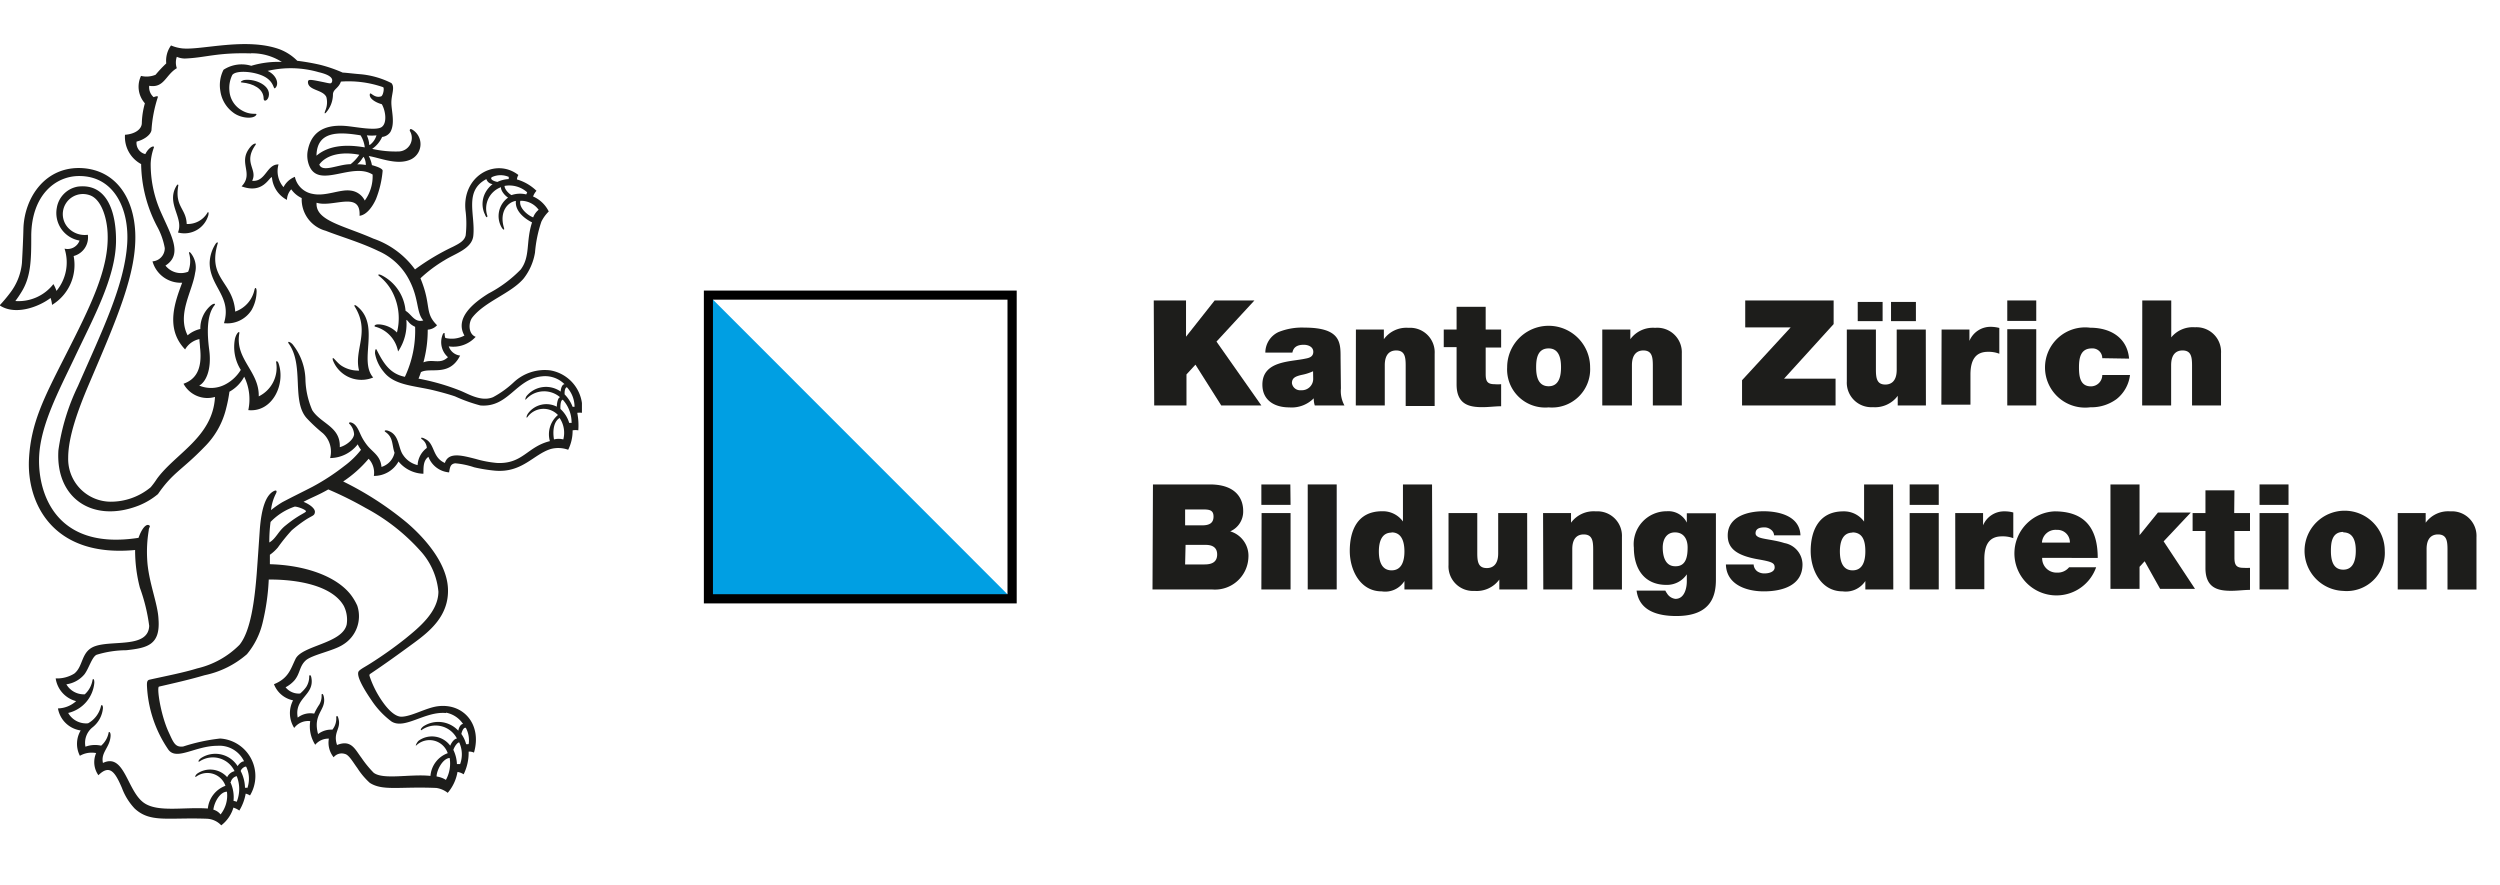 <svg id="Ebene_1" data-name="Ebene 1" xmlns="http://www.w3.org/2000/svg" xmlns:xlink="http://www.w3.org/1999/xlink" viewBox="0 0 220 77.92"><defs><style>.cls-1{fill:none;}.cls-2{clip-path:url(#clip-path);}.cls-3{fill:#1d1d1b;}.cls-4{fill:#009fe3;}</style><clipPath id="clip-path"><rect class="cls-1" y="3.83" width="51.21" height="68.82"/></clipPath></defs><g class="cls-2"><path class="cls-3" d="M18.77,71.25a1.22,1.22,0,0,1,.64.42,2.65,2.65,0,0,0,.56-2c-.59,0-1.13.91-1.2,1.63m1.5-2.48a3.18,3.18,0,0,1,.28,1.66,1,1,0,0,1,.28.08,3,3,0,0,0,0-2.26.7.7,0,0,0-.52.52m1.45.55a2.46,2.46,0,0,0-.09-1.89c-.06-.08-.42.12-.49.37a3.35,3.35,0,0,1,.38,1.48.51.51,0,0,1,.2,0m16.66-1a2.17,2.17,0,0,1,.82.3,3,3,0,0,0,.33-1.93c-.66.06-1.16,1.16-1.15,1.63M39.9,66a3.15,3.15,0,0,1,.31,1.24,2.4,2.4,0,0,1,.28,0,2.5,2.5,0,0,0-.08-1.91c-.15,0-.4.33-.51.64m1.35-.52A2.34,2.34,0,0,0,41,64.06c-.15-.09-.33.19-.4.53a2.71,2.71,0,0,1,.42.9h.19M25.94,44.58a5.32,5.32,0,0,0-2.13,1.35,13.23,13.23,0,0,0-.11,1.81c.61-.36.78-1,1.46-1.52,1.23-1,1.83-1.11,1.76-1.25s-.71-.39-1-.39M39.26,62.75c-1.85-.19-3.64,1.48-4.81.74a7.45,7.45,0,0,1-1.76-1.87c-.33-.48-1.25-1.85-1.17-2.41,0-.23.4-.4,1.05-.81a35,35,0,0,0,3.09-2.19c1.14-.93,2.91-2.33,2.92-4.14a6.16,6.16,0,0,0-1.45-3.44,17.51,17.51,0,0,0-4.94-3.92,31.69,31.69,0,0,0-3.3-1.64c-.93.53-1.39.67-2.18,1.09.58.24,1.05.61,1,.93s-.21.25-.9.71a12.28,12.28,0,0,0-1.14.87,15.51,15.51,0,0,0-1.22,1.51,3.66,3.66,0,0,1-.7.64c0,.26,0,.5,0,.83,3,.08,5.77,1,7.09,2.65a4.85,4.85,0,0,1,.6,1,2.93,2.93,0,0,1-1.26,3.43c-.85.56-2.76.89-3.3,1.41s-.46,1.1-.95,1.71a2.72,2.72,0,0,1-.8.63,1.49,1.49,0,0,0,1.28.55,3.07,3.07,0,0,0,.54-.58,1.69,1.69,0,0,0,.26-.94c0-.09.13-.2.19.12.3,1.57-1.53,1.76-1.2,3.52a1.81,1.81,0,0,1,1.45-.35A5.23,5.23,0,0,1,28.1,62a1.51,1.51,0,0,0,.2-.85c0-.12.15-.16.21.24.18,1.13-1,1.42-.52,3.21a1.88,1.88,0,0,1,1.26-.39,1.55,1.55,0,0,0,.34-1.08c0-.13.12-.26.21.17.21.84-.51,1.15-.14,2.26,1.26-.51,1.59.4,2.15,1.13A9.41,9.41,0,0,0,32.88,68c.85.65,3.23.09,5,.28a2.32,2.32,0,0,1,1.52-2,1.69,1.69,0,0,0-2.76-.69c-.12.12,0-.2.19-.4a2,2,0,0,1,2.79.43c.13-.33.39-.62.59-.63a2.11,2.11,0,0,0-3.13-.73c-.07,0-.1-.11.16-.33a2.4,2.4,0,0,1,3.09.37c.06-.34.24-.59.42-.59a2.33,2.33,0,0,0-1.52-1m10-25.92c-.58.38-.58,1.3-.48,1.88a1.62,1.62,0,0,1,.82,0,2.32,2.32,0,0,0-.34-1.91m1.07.42a3,3,0,0,0-.77-2c-.19,0-.23.5-.21.81a2.72,2.72,0,0,1,.77,1.23.86.86,0,0,1,.21,0m-.6-2.5a3.16,3.16,0,0,1,.69,1.08l.17,0a2.55,2.55,0,0,0-.67-1.72c-.17,0-.24.44-.19.67m-2.3-16.29a1.92,1.92,0,0,0-1.61-.79c-.15.59.62,1.27,1.13,1.46a1.56,1.56,0,0,1,.48-.67m-1-1.53a2.36,2.36,0,0,0-2-.57c0,.28.33.65.61.81a2.31,2.31,0,0,1,1.3-.06l.08-.18m-3.76,1.85a2.13,2.13,0,0,1,.07-1.8,2.4,2.4,0,0,1,.65-.78.64.64,0,0,1-.55-.44c-2,1.06-.95,3.12-1.15,5-.13,1.14-1.58,1.54-2.53,2.14A12,12,0,0,0,37,24.49c1,2.42.32,3,1.46,4.13a1.2,1.2,0,0,1-.82.39,10.77,10.77,0,0,1-.38,2.88c.84-.34,1.46.22,2.16-.46a1.76,1.76,0,0,1-.5-1.89c.09-.3.21-.26.21-.18a1,1,0,0,0,.06.38,2.4,2.4,0,0,0,1.68-.21C40,28,41.65,26.66,43,25.82a11.09,11.09,0,0,0,2.82-2.1c.87-1.16.44-2.43,1-4.15-.66-.33-1.52-1-1.42-1.89-.69.09-1.49.93-1.05,2.37.07.25-.08.18-.22-.06a2,2,0,0,1,.58-2.6c-.36-.23-.66-.68-.62-.92A2,2,0,0,0,42.89,19c0,.17-.11.18-.23-.17m2.16-3.24a1.8,1.8,0,0,0-1.54,0c-.15.13,0,.32.49.42a2.58,2.58,0,0,1,1-.25,1.24,1.24,0,0,1,0-.18M32,13.8s-.07.07-.13.16a2.21,2.21,0,0,1-.43.5,3.68,3.68,0,0,1,.75.06A1.33,1.33,0,0,0,32,13.8m-3.91.65c.24.79,1.66,0,2.76,0a3.56,3.56,0,0,0,.77-.83c-1.35-.27-2.84-.1-3.53.87m4.2-2.56a2.7,2.7,0,0,1,.19.64c0,.11,0,.21.07.18a1.61,1.61,0,0,0,.58-.84,4,4,0,0,1-.84,0M27.85,13.7c.93-.78,2.27-1.07,4.25-.73a2.52,2.52,0,0,0-.37-1.06c-2-.33-3.84-.36-3.88,1.79m-5.76-9c-3-.09-4,.38-5.8.45A1.78,1.78,0,0,1,15.56,5a1.54,1.54,0,0,0,0,1c-1,.6-1.11,1.77-2.43,1.55a1.16,1.16,0,0,0,.39,1c.13-.05.41-.15.37,0a11.6,11.6,0,0,0-.56,2.91c-.08.45-.72.86-1.31,1a1,1,0,0,0,.77,1.1c.34-.68.83-.78.75-.57a4.64,4.64,0,0,0-.28,1.4,10.36,10.36,0,0,0,.82,4.1c.93,2.15,2.07,3.87.48,4.88a1.73,1.73,0,0,0,2,.54,2.53,2.53,0,0,0,.07-1.66c0-.07.06-.09.14,0a2,2,0,0,1,.4,1.76c-.23,1.62-1.61,3.62-.66,5.5a2.58,2.58,0,0,1,1.12-.56,2.65,2.65,0,0,1,.95-2.09c.33-.24.39-.09.3,0-.7.86-.66,2.47-.47,3.92.24,1.8-.33,2.87-.88,3.15a2.68,2.68,0,0,0,2.35-.13,3.48,3.48,0,0,0,1.31-1.25,3.78,3.78,0,0,1-.51-2.75c.14-.54.43-.72.38-.46-.4,2.28,1.76,3.32,1.71,5.54a2.8,2.8,0,0,0,1.53-3c0-.17.15-.09.21.09.64,1.81-.52,4.34-2.66,4.12a4.51,4.51,0,0,0-.36-2.94,3.24,3.24,0,0,1-1.3,1.32,12.33,12.33,0,0,1-.29,1.47A7.11,7.11,0,0,1,18,39.32c-2,2.07-2.78,2.24-4.1,4.16a6.33,6.33,0,0,1-1.67,1c-4,1.58-7.36-.57-7.09-4.86a19,19,0,0,1,1.72-5.65c2.1-4.8,4.08-8.82,4.33-12.48.21-3-1.09-6-4.22-6-2.13,0-4.18,1.72-4.22,5.22,0,2.06,0,3.62-.87,5a9,9,0,0,1-.53.78A3.89,3.89,0,0,0,4.7,25a3.07,3.07,0,0,1,.27.6,3.94,3.94,0,0,0,.71-3.72A1.12,1.12,0,0,0,7,21.17a2.46,2.46,0,0,1-2-2.88,2.26,2.26,0,0,1,1.86-1.87c2.62-.31,3.38,2.34,3.35,4.85-.05,3.19-2,6.71-3.68,10.27-1.37,2.88-2.92,5.79-3.08,8.52-.18,3,1.21,8.44,8.74,7.27.31-.88.68-1.22.9-1.12s0,.18,0,.46a11.5,11.5,0,0,0-.14,2.51c.09,2,.95,3.92,1,5.34.16,2.24-1,2.5-2.84,2.7a9.07,9.07,0,0,0-2.61.4c-.41.19-.68,1.21-1.07,1.72a2.53,2.53,0,0,1-1.59.88,1.78,1.78,0,0,0,1.62.88,2.18,2.18,0,0,0,.68-1.24c0-.12.17-.21.16.23A3,3,0,0,1,6,62.74a1.81,1.81,0,0,0,1.75.91,2.32,2.32,0,0,0,1.13-1.49c.05-.21.18-.11.18.15A2.43,2.43,0,0,1,8.15,64a1.74,1.74,0,0,0-.63,1.71,2.41,2.41,0,0,1,1.38-.09,2,2,0,0,0,.65-1.1c0-.18.21-.14.18.27-.07,1-.88,1.42-.67,2.35,1.91-.92,2.12,2.49,3.62,3.52,1.23.85,3.52.34,5.61.49a2.38,2.38,0,0,1,1.55-2,1.68,1.68,0,0,0-2.57-.81c-.15.1-.1-.1.07-.25a2,2,0,0,1,2.65.3,1,1,0,0,1,.65-.53A2.11,2.11,0,0,0,17.57,67c-.18.12-.13-.15.2-.34a2.31,2.31,0,0,1,3.14.76c.12-.2.38-.44.57-.42a2.4,2.4,0,0,0-2.35-1.37c-1.95,0-3.6,1.34-4.32.33a10.79,10.79,0,0,1-1.88-5.67c0-.2,0-.4.19-.47,1.52-.34,3-.62,4.23-1a7.7,7.7,0,0,0,3.73-2.08c1-1.23,1.33-4,1.51-6.25.08-1.08.19-2.67.27-3.85.14-1.89.53-3.1,1.27-3.44.19-.09.28,0,.14.26a4.11,4.11,0,0,0-.42,1.43,8.69,8.69,0,0,1,1-.7c1-.53,1.62-.82,2.68-1.37A19.29,19.29,0,0,0,30.31,41a7.42,7.42,0,0,0,1.46-1.42,2.11,2.11,0,0,1-.29-.48,3.11,3.11,0,0,1-2.43,1.21,2.2,2.2,0,0,0-.63-2.18A14,14,0,0,1,27,36.81c-1.38-1.51-.2-4.68-1.61-6.6-.1-.2.11-.15.34.07a5.16,5.16,0,0,1,1.15,3.17,7.26,7.26,0,0,0,.6,2.65c.76,1.19,2.5,1.45,2.42,3.25.56-.14,1.23-.67,1.26-1.14a1.43,1.43,0,0,0-.42-.92c-.07-.06,0-.17.19-.1.41.13.61.63.78,1a4.56,4.56,0,0,0,.67,1.08c.5.58,1.11.88,1.19,1.82a1.67,1.67,0,0,0,1.15-1.25c-.25-.7-.09-1.35-.82-1.84-.1-.06-.05-.22.34-.06.93.39.79,1.5,1.24,2.11a2.11,2.11,0,0,0,1.27.88,2,2,0,0,1,.81-1.51,1,1,0,0,0-.45-.78c-.1-.08-.08-.23.33,0,.84.42.59,1.62,1.71,2.1.32-1,1.54-.65,2.69-.36a9.72,9.72,0,0,0,1.89.36c2.28.11,2.66-1.43,4.66-1.92a2.21,2.21,0,0,1,.71-2.3,1.75,1.75,0,0,0-2.69.19c-.11.14-.1-.1.06-.33A2,2,0,0,1,49,35.79c0-.31.1-.82.29-.83a2.15,2.15,0,0,0-3,.18c-.1.12-.07-.11.05-.29a2.22,2.22,0,0,1,3-.39c0-.2.1-.64.34-.65a2.42,2.42,0,0,0-2-.69c-2.3.23-2.93,2.77-5.41,2.56a14.05,14.05,0,0,1-2.23-.8c-.59-.2-1.3-.39-1.95-.55-1.77-.41-3.42-.43-4.34-1.63A3.43,3.43,0,0,1,33,31.09c0-.33.08-.48.17-.26.55,1.07,1.11,2.06,2.46,2.33a9.5,9.5,0,0,0,.9-4.4c-.58-.27-.58-.53-.77-.61a4.29,4.29,0,0,1-.73,2.78,2.77,2.77,0,0,0-2-2.18c-.12,0-.13-.24.38-.2a2.41,2.41,0,0,1,1.52.71A5,5,0,0,0,34.67,26a4.36,4.36,0,0,0-1.32-1.72c-.12-.09-.07-.23.34,0a3.88,3.88,0,0,1,2,3.07c.55.33.78,1.06,1.56.85-.66-.75-.33-2-1.38-3.82a5.55,5.55,0,0,0-2.57-2.29c-1.56-.76-3.43-1.3-4.63-1.78a2.86,2.86,0,0,1-2.12-2.88,2.32,2.32,0,0,1-.92-.77,1.46,1.46,0,0,0-.38.93,2.48,2.48,0,0,1-1.32-2c-.26,0-.78,1.51-2.67.81,1.13-1.18-.41-2.1.8-3.5.23-.28.57-.36.42-.14-1.11,1.58.22,2.12-.29,3.15,1.2.12,1.27-1.47,2.32-1.44a2.16,2.16,0,0,0,.44,2,1.91,1.91,0,0,1,1-.91,1.93,1.93,0,0,0,1.56,1.5c1.13.25,2.4-.42,3.33-.29a1.59,1.59,0,0,1,1.26.88,3.63,3.63,0,0,0,.69-2.29c-1.8-1.13-4.71,1.28-5.57-.76a2.4,2.4,0,0,1-.16-1.22c.26-1.65,1.34-2.44,3.3-2.3.86.06,2.74.47,3.24.09s.31-1.47,0-2c-.5-.13-1.09-.47-1.06-.84s.34.36,1,.15c.19-.08.3-.76.17-.81A9.29,9.29,0,0,0,30,7.18c-.2.59-.66.65-.7,1.1a2.45,2.45,0,0,1-.64,1.66c-.12.09-.12,0,0-.29a1.83,1.83,0,0,0,.06-1.11c-.3-.66-1.59-.57-1.62-1.3,0-.29.16-.26,1.43,0,.54.12.59.13.67,0,.21-.48-.52-.74-1.16-.89a8.86,8.86,0,0,0-4.49-.11c.77.36,1,1.09.73,1.44s-.05-.36-.91-.88-2.6-.66-2.93-.2A2.59,2.59,0,0,0,20.19,8a2.14,2.14,0,0,0,.94,1.62c.91.61,1.52.27,1.43.47-.19.41-1.37.35-2.06-.2A2.85,2.85,0,0,1,19.39,8a3,3,0,0,1,.28-1.86,2.91,2.91,0,0,1,2.44-.35,8.25,8.25,0,0,1,2.69-.34,4.88,4.88,0,0,0-2.71-.76M33.65,12a2.53,2.53,0,0,1-.9,1.1,9.23,9.23,0,0,0,2.31.23,1.19,1.19,0,0,0,1-1.82c0-.06,0-.23.21-.11a1.49,1.49,0,0,1-.29,2.7c-1.13.41-2.53-.2-3.53-.37a2.75,2.75,0,0,1,.28.8c.27.08,1,.28.94.53a8.85,8.85,0,0,1-.58,2.45c-.29.65-.81,1.4-1.45,1.48.13-2.24-2.37-.69-3.78-1.15-.13,1.59,2.37,2,5,3.16a7.59,7.59,0,0,1,3.66,2.71,20.16,20.16,0,0,1,3.35-2c.53-.27,1-.51,1.11-1a9.06,9.06,0,0,0,0-2.06c-.42-3.11,2.6-4.83,4.64-3.25a.86.86,0,0,0-.13.39,4.13,4.13,0,0,1,1.72,1,1.59,1.59,0,0,0-.3.5,2.77,2.77,0,0,1,1.38,1.32,3.24,3.24,0,0,0-.65.9,11.32,11.32,0,0,0-.56,2.72,5.06,5.06,0,0,1-1,2.28c-1.11,1.31-3.38,2-4.5,3.41-.38.47-.38,1.48.28,1.72a2.65,2.65,0,0,1-2.37.84,1.2,1.2,0,0,0,1,.81c-.95,1.9-2.63,1-3.45,1.46-.08.25-.14.4-.21.57a19.77,19.77,0,0,1,3.68,1.06c.74.3,1.85,1,2.88.57a8.52,8.52,0,0,0,1.82-1.31,4,4,0,0,1,3.2-1.05,3.39,3.39,0,0,1,2.81,3.74,1.47,1.47,0,0,0-.42,0,5.81,5.81,0,0,1,.09,1.54,1.38,1.38,0,0,0-.5,0A3.77,3.77,0,0,1,50,39.58a2.55,2.55,0,0,0-1.56-.06c-1.5.48-2.5,2.1-4.87,1.9a13.44,13.44,0,0,1-1.85-.3,7.17,7.17,0,0,0-1.66-.35c-.43.06-.46.34-.54.8A2.13,2.13,0,0,1,37.7,40.2c-.47.34-.43.94-.44,1.49a2.93,2.93,0,0,1-2.19-1.08,2.45,2.45,0,0,1-2.17,1.27,1.8,1.8,0,0,0-.46-1.51,10.58,10.58,0,0,1-2.24,2A28.2,28.2,0,0,1,35.81,46c1.61,1.38,3.51,3.56,3.61,5.78.11,2.4-1.61,3.78-3,4.8s-2.5,1.82-3.81,2.7c-.12.07-.11.14-.08.24a8.71,8.71,0,0,0,1.3,2.46c.29.38.88,1.07,1.47,1.09.9,0,2.19-.79,3.23-.92,2.26-.29,3.9,1.61,3.18,4.08a1,1,0,0,0-.47-.09,4.29,4.29,0,0,1-.44,2,1.37,1.37,0,0,0-.54-.21,3.83,3.83,0,0,1-.86,1.84,2.13,2.13,0,0,0-1-.43c-3.22-.14-4.71.29-5.86-.45a6.44,6.44,0,0,1-1.1-1.31c-.34-.45-.72-1.15-1.08-1.23a.91.91,0,0,0-1,.29A2.05,2.05,0,0,1,28.94,65a1.49,1.49,0,0,0-1.2.54,3,3,0,0,1-.44-2.08,1.53,1.53,0,0,0-1.41.6,2.44,2.44,0,0,1-.1-2.43,2.28,2.28,0,0,1-1.68-1.42C25.4,59.69,25.58,58.86,26,58c.56-1.21,4.13-1.35,4.51-3.05a2.72,2.72,0,0,0-.25-1.62c-1-1.78-4-2.35-6.61-2.33a19.87,19.87,0,0,1-.55,3.84,6.77,6.77,0,0,1-1.37,2.73A8.24,8.24,0,0,1,18,59.42c-1.37.4-2.57.67-4,1-.23,0,.12,2.47.86,4.05.4.86.55,1.32,1.27,1.22a16.17,16.17,0,0,1,3.24-.7A3.31,3.31,0,0,1,22,70a1.3,1.3,0,0,0-.38-.16,4.29,4.29,0,0,1-.56,1.49,1.81,1.81,0,0,0-.52-.26,3.06,3.06,0,0,1-1.07,1.56,1.84,1.84,0,0,0-1.24-.58c-3.47-.13-5,.38-6.38-.9a5.37,5.37,0,0,1-1.12-1.81c-.59-1.37-1.06-2.12-2.07-1.12a2,2,0,0,1-.2-1.95,2.08,2.08,0,0,0-1.43.24,2.31,2.31,0,0,1,.07-2.23,2.37,2.37,0,0,1-2-1.94A2.47,2.47,0,0,0,6.7,61.7a2.43,2.43,0,0,1-1.8-2,2.89,2.89,0,0,0,1.63-.42c.84-.66.57-2,1.88-2.43,1.57-.52,4.63.19,4.72-1.77a15.74,15.74,0,0,0-.82-3.36,13,13,0,0,1-.42-3.32c-7.23.69-9.54-4.1-9.34-8,.17-3.17,1.31-5.37,3.15-9C8,26.88,9.61,23.63,9.47,20.53c-.06-1.41-.58-3.07-1.63-3.37A1.77,1.77,0,0,0,6,20.05a2,2,0,0,0,1.73.61,1.69,1.69,0,0,1-1.25,1.87,4.11,4.11,0,0,1-1.9,4.3,2.55,2.55,0,0,0-.13-.61c-1,.77-3.1,1.58-4.48.65A13.37,13.37,0,0,0,.87,25.8a5.12,5.12,0,0,0,1.06-2.65c.06-1.07.11-2.12.13-3C2.13,17.4,4,14.56,7.32,14.8c2.83.22,4.43,2.53,4.58,5.63.17,3.57-1.64,7.67-4.08,13.39C6.85,36.1,6,38.46,6,40.29a3.76,3.76,0,0,0,3.71,3.86,5.49,5.49,0,0,0,3.55-1.27,7,7,0,0,0,.54-.73c1.62-2.24,4.93-3.68,5.12-7.22a2.39,2.39,0,0,1-2.77-1.16c1-.36,1.69-1.17,1.45-3.22,0-.2-.05-.47-.05-.71a1.89,1.89,0,0,0-1.26.91c-1.79-1.86-.87-4.23-.26-5.87A2.58,2.58,0,0,1,13.42,23a1.16,1.16,0,0,0,1.08-1.17,6.22,6.22,0,0,0-.62-1.8,12.13,12.13,0,0,1-1.46-5.59A2.71,2.71,0,0,1,11,11.86c.85-.06,1.45-.46,1.48-1a7,7,0,0,1,.27-1.77,2.2,2.2,0,0,1-.34-2.41,2.08,2.08,0,0,0,1.28-.1,11.52,11.52,0,0,1,.94-1A2.29,2.29,0,0,1,15.05,4a3.51,3.51,0,0,0,1,.26c1.67.17,5.65-1,8.59.09a4.42,4.42,0,0,1,1.52,1,19.45,19.45,0,0,1,2,.35,12.43,12.43,0,0,1,2,.69c.22,0,.82.08,1.42.13a7.53,7.53,0,0,1,2.86.79c.34.36,0,1,0,1.72s.35,1.81-.09,2.59a1,1,0,0,1-.72.43"/><path class="cls-3" d="M23.65,8.47c-.09.41-.45.52-.45.21,0-.88-.93-1.33-1.9-1.42-.26,0,0-.21.27-.23.93-.09,2.28.5,2.08,1.44"/><path class="cls-3" d="M15.69,16.33c-.33,1.87.69,2,.74,3.38a2,2,0,0,0,1.83-1c.07-.11.13,0,.07.24a2.19,2.19,0,0,1-2.67,1.51c.53-1.27-1-2.49-.19-4,.16-.31.24-.25.22-.09"/><path class="cls-3" d="M19,21.42c.11-.13.2-.1.16,0-.93,3.12,1.36,3.34,1.54,6a2.61,2.61,0,0,0,1.7-1.95c.07-.25.2-.11.18.23a3.43,3.43,0,0,1-.44,1.58,2.53,2.53,0,0,1-2.43,1.16c.72-2.34-1.25-3.21-1.26-5.31A3.23,3.23,0,0,1,19,21.42"/><path class="cls-3" d="M31.23,27c-.08-.11-.08-.31.33.07,1.86,1.7,0,4.68,1.28,6.15a2.69,2.69,0,0,1-3.55-1.53c-.09-.5.27.16.74.48a2.69,2.69,0,0,0,1.57.44c-.48-1.83,1-3.38-.37-5.61"/></g><polygon class="cls-4" points="62.34 25.97 62.34 52.7 89.06 52.7 62.34 25.97 62.34 25.97"/><path d="M62.74,26.37H88.66V52.29H62.74V26.37Zm-.8,26.73H89.47V25.57H61.94V53.1Z"/><path class="cls-3" d="M101.53,26.44h2.84v3.19h0l2.52-3.19h3.5l-3.34,3.62L111,35.68h-3.53l-2.27-3.59-.79.86v2.73h-2.84Z"/><path class="cls-3" d="M118,34.18a2.64,2.64,0,0,0,.31,1.5h-2.61a2,2,0,0,1-.09-.63h0a2.73,2.73,0,0,1-2.16.8c-1.29,0-2.36-.62-2.36-2,0-2.12,2.48-2,3.78-2.29.35-.06.7-.17.7-.6s-.43-.62-.84-.62c-.79,0-.94.41-1,.69h-2.38a2,2,0,0,1,1.16-1.81,5.52,5.52,0,0,1,2.29-.39c3.19,0,3.17,1.33,3.17,2.63Zm-2.45-1.51a4.25,4.25,0,0,1-1,.32c-.56.13-.86.27-.86.73a.73.73,0,0,0,.8.62,1,1,0,0,0,1.07-1.05Z"/><path class="cls-3" d="M119.32,29h2.46v.85h0a2.44,2.44,0,0,1,2.17-1,2.16,2.16,0,0,1,2.3,2.28v4.6h-2.55V32.16c0-.77-.09-1.32-.84-1.32-.44,0-1,.22-1,1.3v3.54h-2.55Z"/><path class="cls-3" d="M130.74,29h1.36v1.58h-1.36v2.34c0,.62.14.89.78.89a3.69,3.69,0,0,0,.58,0v1.94c-.51,0-1.09.08-1.63.08-1.09,0-2.29-.17-2.29-2V30.55h-1.13V29h1.13v-2h2.56Z"/><path class="cls-3" d="M136.28,35.85a3.35,3.35,0,0,1-3.65-3.53,3.65,3.65,0,0,1,7.3,0A3.36,3.36,0,0,1,136.28,35.85Zm0-5.19c-1,0-1.1.95-1.1,1.66s.13,1.67,1.1,1.67,1.09-1,1.09-1.67S137.25,30.66,136.28,30.66Z"/><path class="cls-3" d="M141,29h2.47v.85h0a2.46,2.46,0,0,1,2.18-1A2.16,2.16,0,0,1,148,31.08v4.6h-2.55V32.16c0-.77-.09-1.32-.84-1.32-.43,0-1,.22-1,1.3v3.54H141Z"/><path class="cls-3" d="M153.3,33.46l4.28-4.65h-4V26.44h7.78v2.08L157,33.32h4.53v2.36H153.3Z"/><path class="cls-3" d="M169.48,35.68H167v-.85h0a2.46,2.46,0,0,1-2.18,1,2.16,2.16,0,0,1-2.3-2.27V29h2.56v3.52c0,.77.09,1.32.83,1.32.44,0,1-.22,1-1.3V29h2.56Zm-6-9.11h2.19v1.69h-2.19Zm2.93,0h2.19v1.69h-2.19Z"/><path class="cls-3" d="M170.86,29h2.45V30h0a2,2,0,0,1,1.88-1.24,3.08,3.08,0,0,1,.75.1v2.27a2.59,2.59,0,0,0-1-.17c-1,0-1.54.6-1.54,2v2.65h-2.56Z"/><path class="cls-3" d="M179.19,28.24h-2.55v-1.8h2.55Zm-2.55.73h2.55v6.71h-2.55Z"/><path class="cls-3" d="M185,31.52a.86.86,0,0,0-.92-.86c-1,0-1.13.86-1.13,1.67S183.06,34,184,34a1,1,0,0,0,1-1h2.44a3.19,3.19,0,0,1-1.17,2.11,3.74,3.74,0,0,1-2.32.73,3.53,3.53,0,1,1,0-7c1.76,0,3.25.87,3.41,2.72Z"/><path class="cls-3" d="M188.52,26.44h2.55v3.25h0a2.45,2.45,0,0,1,2.09-.89,2.16,2.16,0,0,1,2.29,2.28v4.6h-2.55V32.16c0-.77-.09-1.32-.84-1.32-.44,0-1,.22-1,1.3v3.54h-2.55Z"/><path class="cls-3" d="M101.46,42.63h5c2.42,0,2.94,1.37,2.94,2.32a1.9,1.9,0,0,1-1.14,1.81,2.24,2.24,0,0,1,1.6,2.3,2.94,2.94,0,0,1-3.22,2.81h-5.22Zm2.83,3.6h1.5c.59,0,1-.17,1-.77s-.39-.63-1-.63h-1.5Zm0,3.44H106c.59,0,1.11-.17,1.11-.88,0-.54-.33-.84-1-.84h-1.78Z"/><path class="cls-3" d="M113.57,44.43H111v-1.8h2.55Zm-2.55.72h2.55v6.72H111Z"/><path class="cls-3" d="M115.08,42.63h2.55v9.24h-2.55Z"/><path class="cls-3" d="M126.05,51.87h-2.46v-.74h0a2,2,0,0,1-2,.91c-1.9,0-2.81-1.88-2.81-3.56s.6-3.49,2.85-3.49a2.18,2.18,0,0,1,1.83.9h0V42.63h2.56Zm-3.59-5c-.91,0-1.12.87-1.12,1.66s.21,1.66,1.12,1.66,1.13-.86,1.13-1.66S123.38,46.85,122.46,46.85Z"/><path class="cls-3" d="M134.4,51.87h-2.46V51h0a2.46,2.46,0,0,1-2.18,1,2.16,2.16,0,0,1-2.29-2.28V45.15H130v3.52c0,.78.09,1.32.84,1.32.44,0,1-.22,1-1.29V45.15h2.55Z"/><path class="cls-3" d="M135.79,45.15h2.46V46h0a2.46,2.46,0,0,1,2.18-1,2.16,2.16,0,0,1,2.3,2.27v4.61H140.2V48.35c0-.78-.09-1.32-.84-1.32-.44,0-1,.22-1,1.29v3.55h-2.55Z"/><path class="cls-3" d="M151,51c0,1.34-.35,3.21-3.48,3.21-1.59,0-3.27-.42-3.5-2.24h2.53a1.23,1.23,0,0,0,.14.24,1,1,0,0,0,.75.49c.82,0,1-1,1-1.54v-.62h0a2.11,2.11,0,0,1-1.79.93c-2,0-2.87-1.48-2.87-3.27a2.9,2.9,0,0,1,2.9-3.21,1.8,1.8,0,0,1,1.76,1h0v-.82H151Zm-3.54-1.17c.94,0,1.05-.91,1.05-1.66s-.36-1.32-1.11-1.32-1.08.62-1.08,1.33S146.51,49.83,147.42,49.83Z"/><path class="cls-3" d="M156.12,47.11a.67.67,0,0,0-.29-.51.89.89,0,0,0-.57-.19c-.36,0-.77.08-.77.52,0,.19.15.28.29.35.43.18,1.39.23,2.25.51a1.93,1.93,0,0,1,1.59,1.88c0,1.86-1.78,2.37-3.4,2.37s-3.3-.64-3.34-2.37h2.44a.81.81,0,0,0,.31.6,1.08,1.08,0,0,0,.68.19c.34,0,.86-.13.86-.52s-.21-.5-1.4-.71c-2-.34-2.73-1-2.73-2.11,0-1.69,1.81-2.13,3.15-2.13s3.19.4,3.25,2.12Z"/><path class="cls-3" d="M166.61,51.87h-2.46v-.74h0a2.06,2.06,0,0,1-2,.91c-1.9,0-2.81-1.88-2.81-3.56S160,45,162.21,45a2.18,2.18,0,0,1,1.83.9h0V42.63h2.55Zm-3.58-5c-.91,0-1.12.87-1.12,1.66s.21,1.66,1.12,1.66,1.12-.86,1.12-1.66S164,46.85,163,46.85Z"/><path class="cls-3" d="M170.61,44.43h-2.56v-1.8h2.56Zm-2.56.72h2.56v6.72h-2.56Z"/><path class="cls-3" d="M172.06,45.15h2.45v1.08h0A2,2,0,0,1,176.42,45a2.71,2.71,0,0,1,.75.1v2.26a2.63,2.63,0,0,0-1-.16c-1,0-1.55.59-1.55,2v2.65h-2.55Z"/><path class="cls-3" d="M179.71,49.09a1.26,1.26,0,0,0,1.3,1.3,1.29,1.29,0,0,0,1.07-.47h2.38A3.7,3.7,0,1,1,180.8,45c2.66,0,3.8,1.48,3.8,4.1Zm2.44-1.34A1.09,1.09,0,0,0,181,46.63a1.2,1.2,0,0,0-1.31,1.12Z"/><path class="cls-3" d="M185.72,42.63h2.56V47.1l1.62-2h2.89l-2.39,2.54,2.76,4.18h-3.07l-1.36-2.43-.45.49v1.94h-2.56Z"/><path class="cls-3" d="M196.61,45.15H198v1.58h-1.37v2.34c0,.63.15.9.79.9a5.65,5.65,0,0,0,.58,0v1.94c-.52,0-1.1.08-1.64.08-1.08,0-2.28-.17-2.28-2V46.73h-1.13V45.15h1.13v-2h2.55Z"/><path class="cls-3" d="M201.39,44.43h-2.55v-1.8h2.55Zm-2.55.72h2.55v6.72h-2.55Z"/><path class="cls-3" d="M206.21,52a3.53,3.53,0,1,1,3.65-3.53A3.35,3.35,0,0,1,206.21,52Zm0-5.19c-1,0-1.09.94-1.09,1.66s.13,1.66,1.09,1.66,1.1-1,1.1-1.66S207.18,46.85,206.21,46.85Z"/><path class="cls-3" d="M211,45.15h2.46V46h0a2.44,2.44,0,0,1,2.17-1,2.16,2.16,0,0,1,2.3,2.27v4.61h-2.55V48.35c0-.78-.09-1.32-.84-1.32-.44,0-1,.22-1,1.29v3.55H211Z"/></svg>